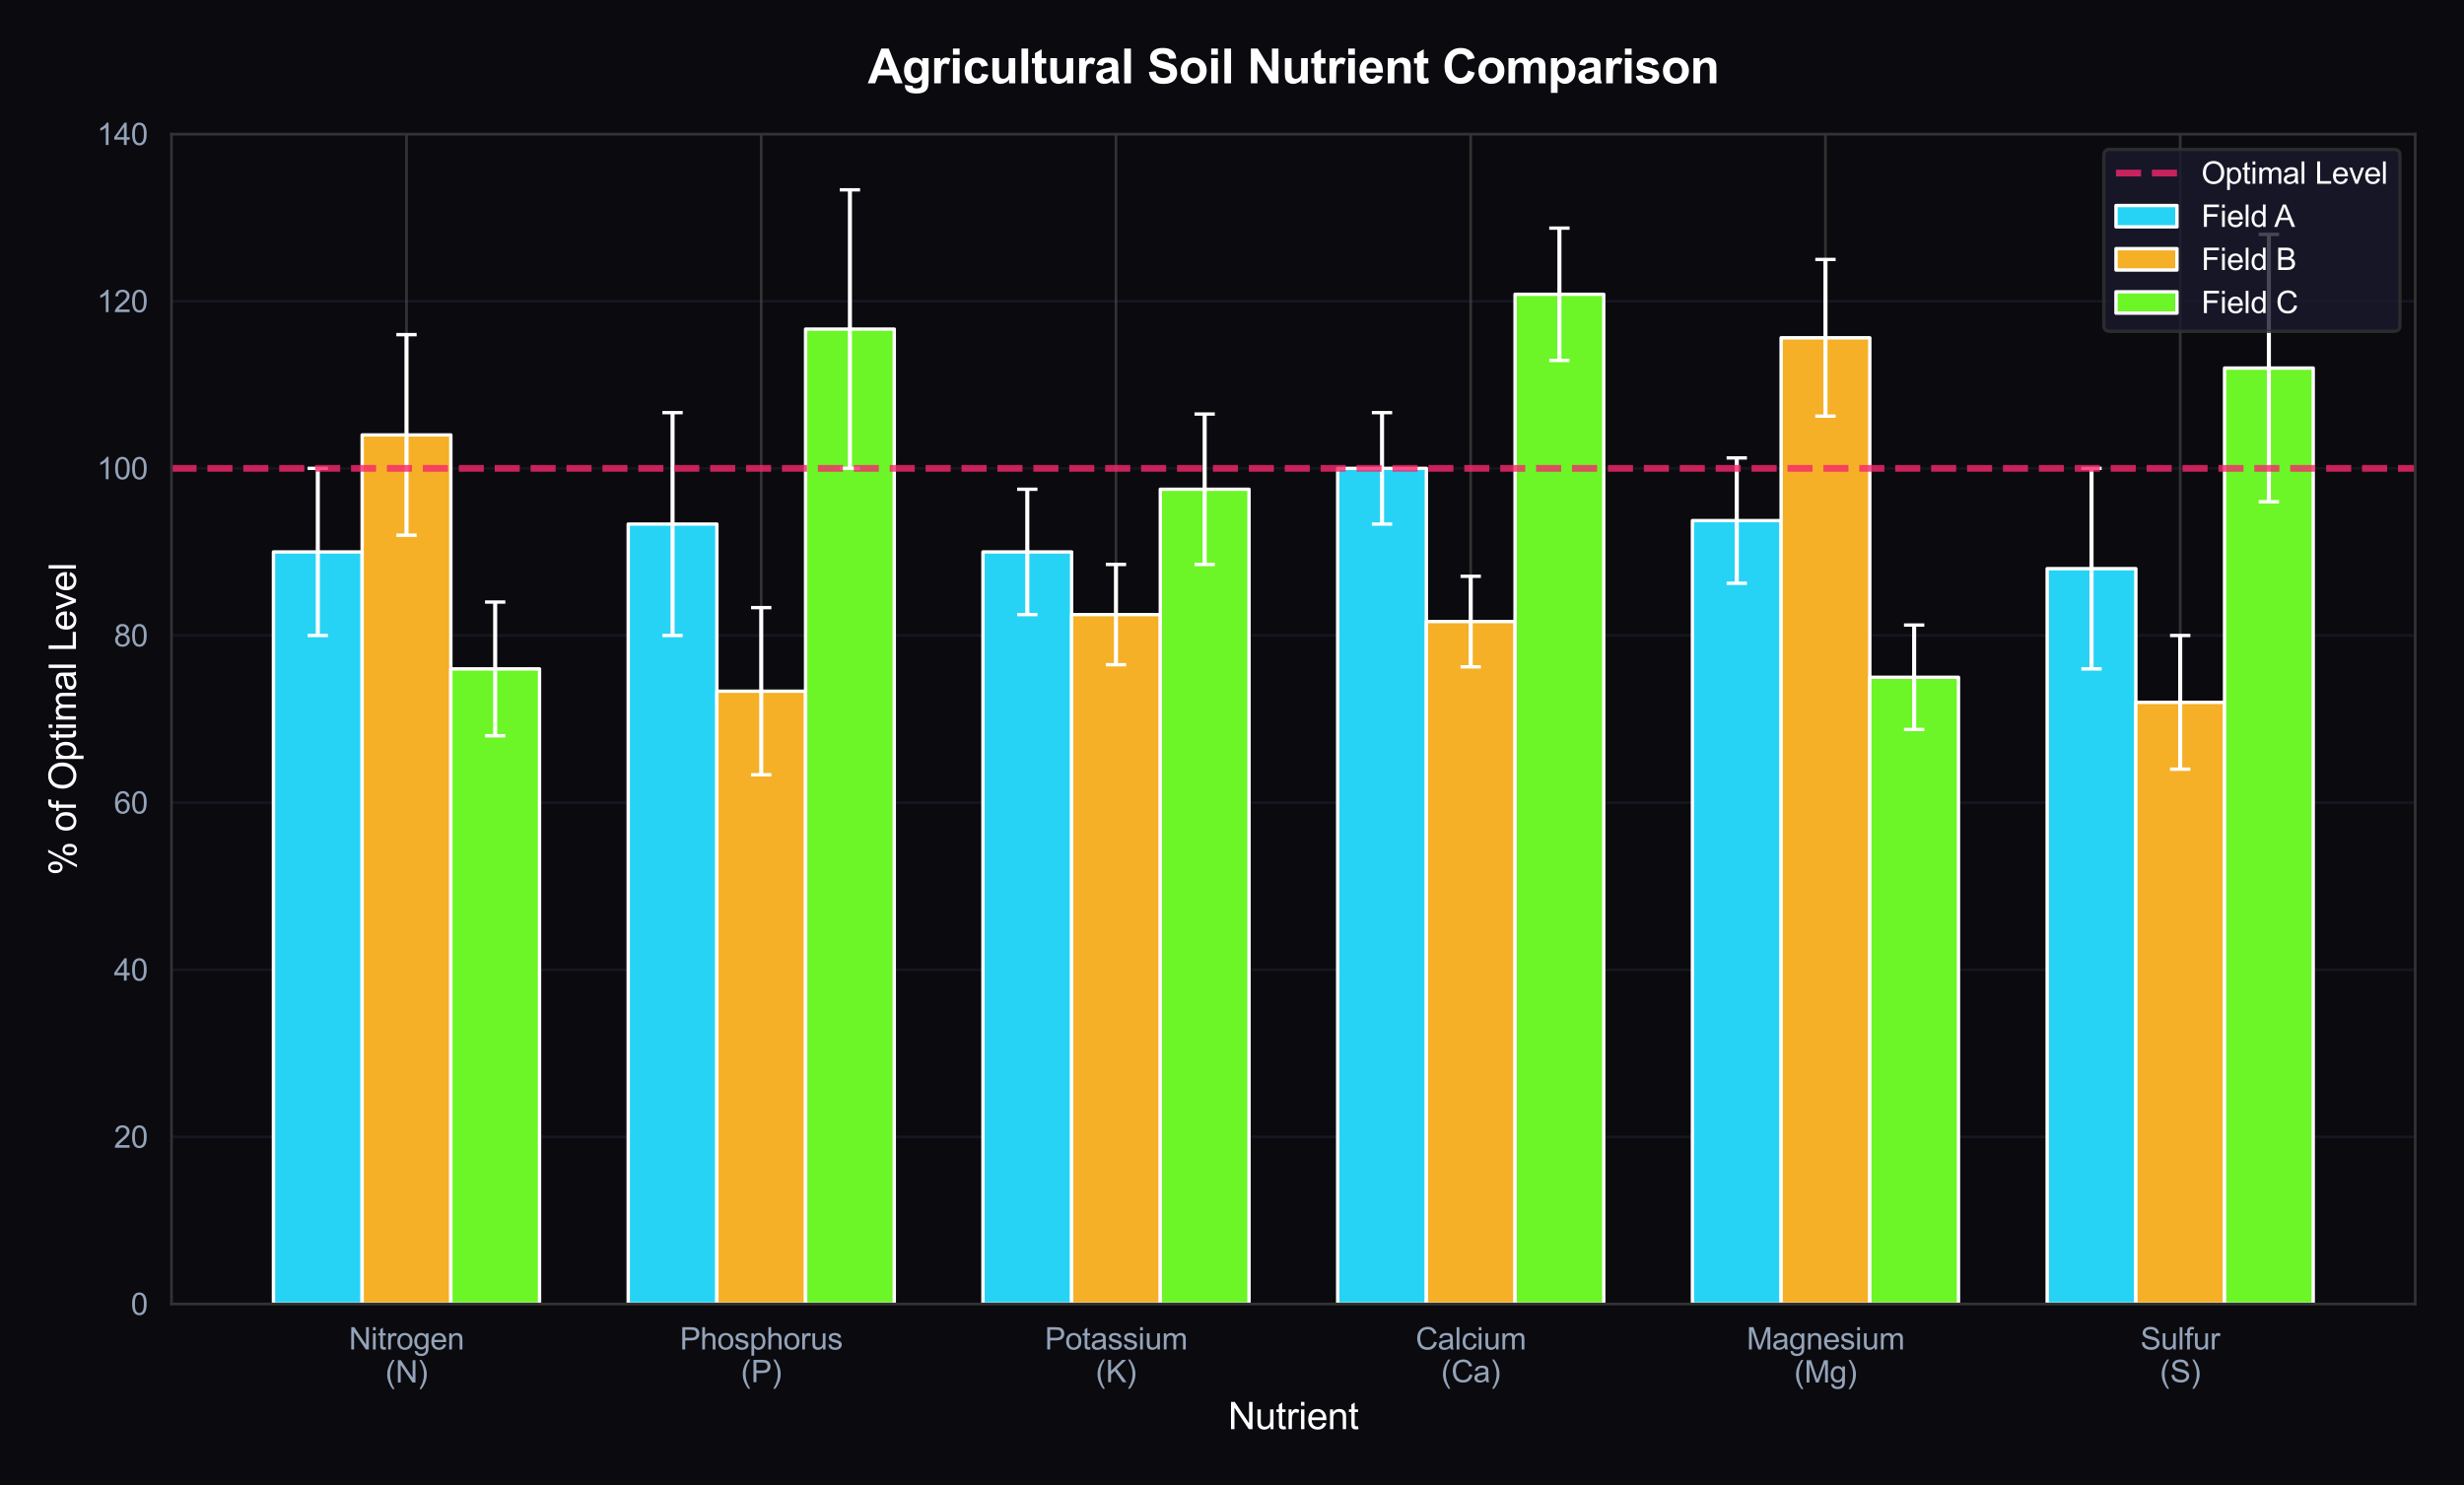 <?xml version="1.0" encoding="utf-8" standalone="no"?>
<!DOCTYPE svg PUBLIC "-//W3C//DTD SVG 1.1//EN"
  "http://www.w3.org/Graphics/SVG/1.1/DTD/svg11.dtd">
<svg xmlns:xlink="http://www.w3.org/1999/xlink" viewBox="0 0 727.305 438.527" xmlns="http://www.w3.org/2000/svg" version="1.1">
 <defs>
  <style type="text/css">*{stroke-linejoin: round; stroke-linecap: butt}</style>
 </defs>
 <g id="figure_1">
  <g id="patch_1">
   <path d="M 0 438.527 
L 727.305 438.527 
L 727.305 0 
L 0 0 
z
" style="fill: #0a0a0f"/>
  </g>
  <g id="axes_1">
   <g id="patch_2">
    <path d="M 50.615 384.974 
L 712.905 384.974 
L 712.905 39.592 
L 50.615 39.592 
z
" style="fill: #0a0a0f"/>
   </g>
   <g id="matplotlib.axis_1">
    <g id="xtick_1">
     <g id="line2d_1">
      <path d="M 119.986 384.974 
L 119.986 39.592 
" clip-path="url(#p198b0c62c2)" style="fill: none; stroke: #333333; stroke-width: 0.8; stroke-linecap: round"/>
     </g>
     <g id="text_1">
      <!-- Nitrogen -->
      <g style="fill: #94a3b8" transform="translate(102.978 398.416) scale(0.09 -0.09)">
       <defs>
        <path id="ArialMT-4e" d="M 488 0 
L 488 4581 
L 1109 4581 
L 3516 984 
L 3516 4581 
L 4097 4581 
L 4097 0 
L 3475 0 
L 1069 3600 
L 1069 0 
L 488 0 
z
" transform="scale(0.016)"/>
        <path id="ArialMT-69" d="M 425 3934 
L 425 4581 
L 988 4581 
L 988 3934 
L 425 3934 
z
M 425 0 
L 425 3319 
L 988 3319 
L 988 0 
L 425 0 
z
" transform="scale(0.016)"/>
        <path id="ArialMT-74" d="M 1650 503 
L 1731 6 
Q 1494 -44 1306 -44 
Q 1000 -44 831 53 
Q 663 150 594 308 
Q 525 466 525 972 
L 525 2881 
L 113 2881 
L 113 3319 
L 525 3319 
L 525 4141 
L 1084 4478 
L 1084 3319 
L 1650 3319 
L 1650 2881 
L 1084 2881 
L 1084 941 
Q 1084 700 1114 631 
Q 1144 563 1211 522 
Q 1278 481 1403 481 
Q 1497 481 1650 503 
z
" transform="scale(0.016)"/>
        <path id="ArialMT-72" d="M 416 0 
L 416 3319 
L 922 3319 
L 922 2816 
Q 1116 3169 1280 3281 
Q 1444 3394 1641 3394 
Q 1925 3394 2219 3213 
L 2025 2691 
Q 1819 2813 1613 2813 
Q 1428 2813 1281 2702 
Q 1134 2591 1072 2394 
Q 978 2094 978 1738 
L 978 0 
L 416 0 
z
" transform="scale(0.016)"/>
        <path id="ArialMT-6f" d="M 213 1659 
Q 213 2581 725 3025 
Q 1153 3394 1769 3394 
Q 2453 3394 2887 2945 
Q 3322 2497 3322 1706 
Q 3322 1066 3130 698 
Q 2938 331 2570 128 
Q 2203 -75 1769 -75 
Q 1072 -75 642 372 
Q 213 819 213 1659 
z
M 791 1659 
Q 791 1022 1069 705 
Q 1347 388 1769 388 
Q 2188 388 2466 706 
Q 2744 1025 2744 1678 
Q 2744 2294 2464 2611 
Q 2184 2928 1769 2928 
Q 1347 2928 1069 2612 
Q 791 2297 791 1659 
z
" transform="scale(0.016)"/>
        <path id="ArialMT-67" d="M 319 -275 
L 866 -356 
Q 900 -609 1056 -725 
Q 1266 -881 1628 -881 
Q 2019 -881 2231 -725 
Q 2444 -569 2519 -288 
Q 2563 -116 2559 434 
Q 2191 0 1641 0 
Q 956 0 581 494 
Q 206 988 206 1678 
Q 206 2153 378 2554 
Q 550 2956 876 3175 
Q 1203 3394 1644 3394 
Q 2231 3394 2613 2919 
L 2613 3319 
L 3131 3319 
L 3131 450 
Q 3131 -325 2973 -648 
Q 2816 -972 2473 -1159 
Q 2131 -1347 1631 -1347 
Q 1038 -1347 672 -1080 
Q 306 -813 319 -275 
z
M 784 1719 
Q 784 1066 1043 766 
Q 1303 466 1694 466 
Q 2081 466 2343 764 
Q 2606 1063 2606 1700 
Q 2606 2309 2336 2618 
Q 2066 2928 1684 2928 
Q 1309 2928 1046 2623 
Q 784 2319 784 1719 
z
" transform="scale(0.016)"/>
        <path id="ArialMT-65" d="M 2694 1069 
L 3275 997 
Q 3138 488 2766 206 
Q 2394 -75 1816 -75 
Q 1088 -75 661 373 
Q 234 822 234 1631 
Q 234 2469 665 2931 
Q 1097 3394 1784 3394 
Q 2450 3394 2872 2941 
Q 3294 2488 3294 1666 
Q 3294 1616 3291 1516 
L 816 1516 
Q 847 969 1125 678 
Q 1403 388 1819 388 
Q 2128 388 2347 550 
Q 2566 713 2694 1069 
z
M 847 1978 
L 2700 1978 
Q 2663 2397 2488 2606 
Q 2219 2931 1791 2931 
Q 1403 2931 1139 2672 
Q 875 2413 847 1978 
z
" transform="scale(0.016)"/>
        <path id="ArialMT-6e" d="M 422 0 
L 422 3319 
L 928 3319 
L 928 2847 
Q 1294 3394 1984 3394 
Q 2284 3394 2536 3286 
Q 2788 3178 2913 3003 
Q 3038 2828 3088 2588 
Q 3119 2431 3119 2041 
L 3119 0 
L 2556 0 
L 2556 2019 
Q 2556 2363 2490 2533 
Q 2425 2703 2258 2804 
Q 2091 2906 1866 2906 
Q 1506 2906 1245 2678 
Q 984 2450 984 1813 
L 984 0 
L 422 0 
z
" transform="scale(0.016)"/>
       </defs>
       <use xlink:href="#ArialMT-4e"/>
       <use xlink:href="#ArialMT-69" transform="translate(72.217 0)"/>
       <use xlink:href="#ArialMT-74" transform="translate(94.434 0)"/>
       <use xlink:href="#ArialMT-72" transform="translate(122.217 0)"/>
       <use xlink:href="#ArialMT-6f" transform="translate(155.518 0)"/>
       <use xlink:href="#ArialMT-67" transform="translate(211.133 0)"/>
       <use xlink:href="#ArialMT-65" transform="translate(266.748 0)"/>
       <use xlink:href="#ArialMT-6e" transform="translate(322.363 0)"/>
      </g>
      <!-- (N) -->
      <g style="fill: #94a3b8" transform="translate(113.739 408.173) scale(0.09 -0.09)">
       <defs>
        <path id="ArialMT-28" d="M 1497 -1347 
Q 1031 -759 709 28 
Q 388 816 388 1659 
Q 388 2403 628 3084 
Q 909 3875 1497 4659 
L 1900 4659 
Q 1522 4009 1400 3731 
Q 1209 3300 1100 2831 
Q 966 2247 966 1656 
Q 966 153 1900 -1347 
L 1497 -1347 
z
" transform="scale(0.016)"/>
        <path id="ArialMT-29" d="M 791 -1347 
L 388 -1347 
Q 1322 153 1322 1656 
Q 1322 2244 1188 2822 
Q 1081 3291 891 3722 
Q 769 4003 388 4659 
L 791 4659 
Q 1378 3875 1659 3084 
Q 1900 2403 1900 1659 
Q 1900 816 1576 28 
Q 1253 -759 791 -1347 
z
" transform="scale(0.016)"/>
       </defs>
       <use xlink:href="#ArialMT-28"/>
       <use xlink:href="#ArialMT-4e" transform="translate(33.301 0)"/>
       <use xlink:href="#ArialMT-29" transform="translate(105.518 0)"/>
      </g>
     </g>
    </g>
    <g id="xtick_2">
     <g id="line2d_2">
      <path d="M 224.695 384.974 
L 224.695 39.592 
" clip-path="url(#p198b0c62c2)" style="fill: none; stroke: #333333; stroke-width: 0.8; stroke-linecap: round"/>
     </g>
     <g id="text_2">
      <!-- Phosphorus -->
      <g style="fill: #94a3b8" transform="translate(200.681 398.416) scale(0.09 -0.09)">
       <defs>
        <path id="ArialMT-50" d="M 494 0 
L 494 4581 
L 2222 4581 
Q 2678 4581 2919 4538 
Q 3256 4481 3484 4323 
Q 3713 4166 3852 3881 
Q 3991 3597 3991 3256 
Q 3991 2672 3619 2267 
Q 3247 1863 2275 1863 
L 1100 1863 
L 1100 0 
L 494 0 
z
M 1100 2403 
L 2284 2403 
Q 2872 2403 3119 2622 
Q 3366 2841 3366 3238 
Q 3366 3525 3220 3729 
Q 3075 3934 2838 4000 
Q 2684 4041 2272 4041 
L 1100 4041 
L 1100 2403 
z
" transform="scale(0.016)"/>
        <path id="ArialMT-68" d="M 422 0 
L 422 4581 
L 984 4581 
L 984 2938 
Q 1378 3394 1978 3394 
Q 2347 3394 2619 3248 
Q 2891 3103 3008 2847 
Q 3125 2591 3125 2103 
L 3125 0 
L 2563 0 
L 2563 2103 
Q 2563 2525 2380 2717 
Q 2197 2909 1863 2909 
Q 1613 2909 1392 2779 
Q 1172 2650 1078 2428 
Q 984 2206 984 1816 
L 984 0 
L 422 0 
z
" transform="scale(0.016)"/>
        <path id="ArialMT-73" d="M 197 991 
L 753 1078 
Q 800 744 1014 566 
Q 1228 388 1613 388 
Q 2000 388 2187 545 
Q 2375 703 2375 916 
Q 2375 1106 2209 1216 
Q 2094 1291 1634 1406 
Q 1016 1563 777 1677 
Q 538 1791 414 1992 
Q 291 2194 291 2438 
Q 291 2659 392 2848 
Q 494 3038 669 3163 
Q 800 3259 1026 3326 
Q 1253 3394 1513 3394 
Q 1903 3394 2198 3281 
Q 2494 3169 2634 2976 
Q 2775 2784 2828 2463 
L 2278 2388 
Q 2241 2644 2061 2787 
Q 1881 2931 1553 2931 
Q 1166 2931 1000 2803 
Q 834 2675 834 2503 
Q 834 2394 903 2306 
Q 972 2216 1119 2156 
Q 1203 2125 1616 2013 
Q 2213 1853 2448 1751 
Q 2684 1650 2818 1456 
Q 2953 1263 2953 975 
Q 2953 694 2789 445 
Q 2625 197 2315 61 
Q 2006 -75 1616 -75 
Q 969 -75 630 194 
Q 291 463 197 991 
z
" transform="scale(0.016)"/>
        <path id="ArialMT-70" d="M 422 -1272 
L 422 3319 
L 934 3319 
L 934 2888 
Q 1116 3141 1344 3267 
Q 1572 3394 1897 3394 
Q 2322 3394 2647 3175 
Q 2972 2956 3137 2557 
Q 3303 2159 3303 1684 
Q 3303 1175 3120 767 
Q 2938 359 2589 142 
Q 2241 -75 1856 -75 
Q 1575 -75 1351 44 
Q 1128 163 984 344 
L 984 -1272 
L 422 -1272 
z
M 931 1641 
Q 931 1000 1190 694 
Q 1450 388 1819 388 
Q 2194 388 2461 705 
Q 2728 1022 2728 1688 
Q 2728 2322 2467 2637 
Q 2206 2953 1844 2953 
Q 1484 2953 1207 2617 
Q 931 2281 931 1641 
z
" transform="scale(0.016)"/>
        <path id="ArialMT-75" d="M 2597 0 
L 2597 488 
Q 2209 -75 1544 -75 
Q 1250 -75 995 37 
Q 741 150 617 320 
Q 494 491 444 738 
Q 409 903 409 1263 
L 409 3319 
L 972 3319 
L 972 1478 
Q 972 1038 1006 884 
Q 1059 663 1231 536 
Q 1403 409 1656 409 
Q 1909 409 2131 539 
Q 2353 669 2445 892 
Q 2538 1116 2538 1541 
L 2538 3319 
L 3100 3319 
L 3100 0 
L 2597 0 
z
" transform="scale(0.016)"/>
       </defs>
       <use xlink:href="#ArialMT-50"/>
       <use xlink:href="#ArialMT-68" transform="translate(66.699 0)"/>
       <use xlink:href="#ArialMT-6f" transform="translate(122.314 0)"/>
       <use xlink:href="#ArialMT-73" transform="translate(177.93 0)"/>
       <use xlink:href="#ArialMT-70" transform="translate(227.93 0)"/>
       <use xlink:href="#ArialMT-68" transform="translate(283.545 0)"/>
       <use xlink:href="#ArialMT-6f" transform="translate(339.16 0)"/>
       <use xlink:href="#ArialMT-72" transform="translate(394.775 0)"/>
       <use xlink:href="#ArialMT-75" transform="translate(428.076 0)"/>
       <use xlink:href="#ArialMT-73" transform="translate(483.691 0)"/>
      </g>
      <!-- (P) -->
      <g style="fill: #94a3b8" transform="translate(218.697 408.067) scale(0.09 -0.09)">
       <use xlink:href="#ArialMT-28"/>
       <use xlink:href="#ArialMT-50" transform="translate(33.301 0)"/>
       <use xlink:href="#ArialMT-29" transform="translate(100 0)"/>
      </g>
     </g>
    </g>
    <g id="xtick_3">
     <g id="line2d_3">
      <path d="M 329.405 384.974 
L 329.405 39.592 
" clip-path="url(#p198b0c62c2)" style="fill: none; stroke: #333333; stroke-width: 0.8; stroke-linecap: round"/>
     </g>
     <g id="text_3">
      <!-- Potassium -->
      <g style="fill: #94a3b8" transform="translate(308.398 398.416) scale(0.09 -0.09)">
       <defs>
        <path id="ArialMT-61" d="M 2588 409 
Q 2275 144 1986 34 
Q 1697 -75 1366 -75 
Q 819 -75 525 192 
Q 231 459 231 875 
Q 231 1119 342 1320 
Q 453 1522 633 1644 
Q 813 1766 1038 1828 
Q 1203 1872 1538 1913 
Q 2219 1994 2541 2106 
Q 2544 2222 2544 2253 
Q 2544 2597 2384 2738 
Q 2169 2928 1744 2928 
Q 1347 2928 1158 2789 
Q 969 2650 878 2297 
L 328 2372 
Q 403 2725 575 2942 
Q 747 3159 1072 3276 
Q 1397 3394 1825 3394 
Q 2250 3394 2515 3294 
Q 2781 3194 2906 3042 
Q 3031 2891 3081 2659 
Q 3109 2516 3109 2141 
L 3109 1391 
Q 3109 606 3145 398 
Q 3181 191 3288 0 
L 2700 0 
Q 2613 175 2588 409 
z
M 2541 1666 
Q 2234 1541 1622 1453 
Q 1275 1403 1131 1340 
Q 988 1278 909 1158 
Q 831 1038 831 891 
Q 831 666 1001 516 
Q 1172 366 1500 366 
Q 1825 366 2078 508 
Q 2331 650 2450 897 
Q 2541 1088 2541 1459 
L 2541 1666 
z
" transform="scale(0.016)"/>
        <path id="ArialMT-6d" d="M 422 0 
L 422 3319 
L 925 3319 
L 925 2853 
Q 1081 3097 1340 3245 
Q 1600 3394 1931 3394 
Q 2300 3394 2536 3241 
Q 2772 3088 2869 2813 
Q 3263 3394 3894 3394 
Q 4388 3394 4653 3120 
Q 4919 2847 4919 2278 
L 4919 0 
L 4359 0 
L 4359 2091 
Q 4359 2428 4304 2576 
Q 4250 2725 4106 2815 
Q 3963 2906 3769 2906 
Q 3419 2906 3187 2673 
Q 2956 2441 2956 1928 
L 2956 0 
L 2394 0 
L 2394 2156 
Q 2394 2531 2256 2718 
Q 2119 2906 1806 2906 
Q 1569 2906 1367 2781 
Q 1166 2656 1075 2415 
Q 984 2175 984 1722 
L 984 0 
L 422 0 
z
" transform="scale(0.016)"/>
       </defs>
       <use xlink:href="#ArialMT-50"/>
       <use xlink:href="#ArialMT-6f" transform="translate(66.699 0)"/>
       <use xlink:href="#ArialMT-74" transform="translate(122.314 0)"/>
       <use xlink:href="#ArialMT-61" transform="translate(150.098 0)"/>
       <use xlink:href="#ArialMT-73" transform="translate(205.713 0)"/>
       <use xlink:href="#ArialMT-73" transform="translate(255.713 0)"/>
       <use xlink:href="#ArialMT-69" transform="translate(305.713 0)"/>
       <use xlink:href="#ArialMT-75" transform="translate(327.93 0)"/>
       <use xlink:href="#ArialMT-6d" transform="translate(383.545 0)"/>
      </g>
      <!-- (K) -->
      <g style="fill: #94a3b8" transform="translate(323.407 408.067) scale(0.09 -0.09)">
       <defs>
        <path id="ArialMT-4b" d="M 469 0 
L 469 4581 
L 1075 4581 
L 1075 2309 
L 3350 4581 
L 4172 4581 
L 2250 2725 
L 4256 0 
L 3456 0 
L 1825 2319 
L 1075 1588 
L 1075 0 
L 469 0 
z
" transform="scale(0.016)"/>
       </defs>
       <use xlink:href="#ArialMT-28"/>
       <use xlink:href="#ArialMT-4b" transform="translate(33.301 0)"/>
       <use xlink:href="#ArialMT-29" transform="translate(100 0)"/>
      </g>
     </g>
    </g>
    <g id="xtick_4">
     <g id="line2d_4">
      <path d="M 434.115 384.974 
L 434.115 39.592 
" clip-path="url(#p198b0c62c2)" style="fill: none; stroke: #333333; stroke-width: 0.8; stroke-linecap: round"/>
     </g>
     <g id="text_4">
      <!-- Calcium -->
      <g style="fill: #94a3b8" transform="translate(417.863 398.416) scale(0.09 -0.09)">
       <defs>
        <path id="ArialMT-43" d="M 3763 1606 
L 4369 1453 
Q 4178 706 3683 314 
Q 3188 -78 2472 -78 
Q 1731 -78 1267 223 
Q 803 525 561 1097 
Q 319 1669 319 2325 
Q 319 3041 592 3573 
Q 866 4106 1370 4382 
Q 1875 4659 2481 4659 
Q 3169 4659 3637 4309 
Q 4106 3959 4291 3325 
L 3694 3184 
Q 3534 3684 3231 3912 
Q 2928 4141 2469 4141 
Q 1941 4141 1586 3887 
Q 1231 3634 1087 3207 
Q 944 2781 944 2328 
Q 944 1744 1114 1308 
Q 1284 872 1643 656 
Q 2003 441 2422 441 
Q 2931 441 3284 734 
Q 3638 1028 3763 1606 
z
" transform="scale(0.016)"/>
        <path id="ArialMT-6c" d="M 409 0 
L 409 4581 
L 972 4581 
L 972 0 
L 409 0 
z
" transform="scale(0.016)"/>
        <path id="ArialMT-63" d="M 2588 1216 
L 3141 1144 
Q 3050 572 2676 248 
Q 2303 -75 1759 -75 
Q 1078 -75 664 370 
Q 250 816 250 1647 
Q 250 2184 428 2587 
Q 606 2991 970 3192 
Q 1334 3394 1763 3394 
Q 2303 3394 2647 3120 
Q 2991 2847 3088 2344 
L 2541 2259 
Q 2463 2594 2264 2762 
Q 2066 2931 1784 2931 
Q 1359 2931 1093 2626 
Q 828 2322 828 1663 
Q 828 994 1084 691 
Q 1341 388 1753 388 
Q 2084 388 2306 591 
Q 2528 794 2588 1216 
z
" transform="scale(0.016)"/>
       </defs>
       <use xlink:href="#ArialMT-43"/>
       <use xlink:href="#ArialMT-61" transform="translate(72.217 0)"/>
       <use xlink:href="#ArialMT-6c" transform="translate(127.832 0)"/>
       <use xlink:href="#ArialMT-63" transform="translate(150.049 0)"/>
       <use xlink:href="#ArialMT-69" transform="translate(200.049 0)"/>
       <use xlink:href="#ArialMT-75" transform="translate(222.266 0)"/>
       <use xlink:href="#ArialMT-6d" transform="translate(277.881 0)"/>
      </g>
      <!-- (Ca) -->
      <g style="fill: #94a3b8" transform="translate(425.366 408.067) scale(0.09 -0.09)">
       <use xlink:href="#ArialMT-28"/>
       <use xlink:href="#ArialMT-43" transform="translate(33.301 0)"/>
       <use xlink:href="#ArialMT-61" transform="translate(105.518 0)"/>
       <use xlink:href="#ArialMT-29" transform="translate(161.133 0)"/>
      </g>
     </g>
    </g>
    <g id="xtick_5">
     <g id="line2d_5">
      <path d="M 538.825 384.974 
L 538.825 39.592 
" clip-path="url(#p198b0c62c2)" style="fill: none; stroke: #333333; stroke-width: 0.8; stroke-linecap: round"/>
     </g>
     <g id="text_5">
      <!-- Magnesium -->
      <g style="fill: #94a3b8" transform="translate(515.566 398.416) scale(0.09 -0.09)">
       <defs>
        <path id="ArialMT-4d" d="M 475 0 
L 475 4581 
L 1388 4581 
L 2472 1338 
Q 2622 884 2691 659 
Q 2769 909 2934 1394 
L 4031 4581 
L 4847 4581 
L 4847 0 
L 4263 0 
L 4263 3834 
L 2931 0 
L 2384 0 
L 1059 3900 
L 1059 0 
L 475 0 
z
" transform="scale(0.016)"/>
       </defs>
       <use xlink:href="#ArialMT-4d"/>
       <use xlink:href="#ArialMT-61" transform="translate(83.301 0)"/>
       <use xlink:href="#ArialMT-67" transform="translate(138.916 0)"/>
       <use xlink:href="#ArialMT-6e" transform="translate(194.531 0)"/>
       <use xlink:href="#ArialMT-65" transform="translate(250.146 0)"/>
       <use xlink:href="#ArialMT-73" transform="translate(305.762 0)"/>
       <use xlink:href="#ArialMT-69" transform="translate(355.762 0)"/>
       <use xlink:href="#ArialMT-75" transform="translate(377.979 0)"/>
       <use xlink:href="#ArialMT-6d" transform="translate(433.594 0)"/>
      </g>
      <!-- (Mg) -->
      <g style="fill: #94a3b8" transform="translate(529.578 408.173) scale(0.09 -0.09)">
       <use xlink:href="#ArialMT-28"/>
       <use xlink:href="#ArialMT-4d" transform="translate(33.301 0)"/>
       <use xlink:href="#ArialMT-67" transform="translate(116.602 0)"/>
       <use xlink:href="#ArialMT-29" transform="translate(172.217 0)"/>
      </g>
     </g>
    </g>
    <g id="xtick_6">
     <g id="line2d_6">
      <path d="M 643.535 384.974 
L 643.535 39.592 
" clip-path="url(#p198b0c62c2)" style="fill: none; stroke: #333333; stroke-width: 0.8; stroke-linecap: round"/>
     </g>
     <g id="text_6">
      <!-- Sulfur -->
      <g style="fill: #94a3b8" transform="translate(631.78 398.416) scale(0.09 -0.09)">
       <defs>
        <path id="ArialMT-53" d="M 288 1472 
L 859 1522 
Q 900 1178 1048 958 
Q 1197 738 1509 602 
Q 1822 466 2213 466 
Q 2559 466 2825 569 
Q 3091 672 3220 851 
Q 3350 1031 3350 1244 
Q 3350 1459 3225 1620 
Q 3100 1781 2813 1891 
Q 2628 1963 1997 2114 
Q 1366 2266 1113 2400 
Q 784 2572 623 2826 
Q 463 3081 463 3397 
Q 463 3744 659 4045 
Q 856 4347 1234 4503 
Q 1613 4659 2075 4659 
Q 2584 4659 2973 4495 
Q 3363 4331 3572 4012 
Q 3781 3694 3797 3291 
L 3216 3247 
Q 3169 3681 2898 3903 
Q 2628 4125 2100 4125 
Q 1550 4125 1298 3923 
Q 1047 3722 1047 3438 
Q 1047 3191 1225 3031 
Q 1400 2872 2139 2705 
Q 2878 2538 3153 2413 
Q 3553 2228 3743 1945 
Q 3934 1663 3934 1294 
Q 3934 928 3725 604 
Q 3516 281 3123 101 
Q 2731 -78 2241 -78 
Q 1619 -78 1198 103 
Q 778 284 539 648 
Q 300 1013 288 1472 
z
" transform="scale(0.016)"/>
        <path id="ArialMT-66" d="M 556 0 
L 556 2881 
L 59 2881 
L 59 3319 
L 556 3319 
L 556 3672 
Q 556 4006 616 4169 
Q 697 4388 901 4523 
Q 1106 4659 1475 4659 
Q 1713 4659 2000 4603 
L 1916 4113 
Q 1741 4144 1584 4144 
Q 1328 4144 1222 4034 
Q 1116 3925 1116 3625 
L 1116 3319 
L 1763 3319 
L 1763 2881 
L 1116 2881 
L 1116 0 
L 556 0 
z
" transform="scale(0.016)"/>
       </defs>
       <use xlink:href="#ArialMT-53"/>
       <use xlink:href="#ArialMT-75" transform="translate(66.699 0)"/>
       <use xlink:href="#ArialMT-6c" transform="translate(122.314 0)"/>
       <use xlink:href="#ArialMT-66" transform="translate(144.531 0)"/>
       <use xlink:href="#ArialMT-75" transform="translate(172.314 0)"/>
       <use xlink:href="#ArialMT-72" transform="translate(227.93 0)"/>
      </g>
      <!-- (S) -->
      <g style="fill: #94a3b8" transform="translate(637.537 408.067) scale(0.09 -0.09)">
       <use xlink:href="#ArialMT-28"/>
       <use xlink:href="#ArialMT-53" transform="translate(33.301 0)"/>
       <use xlink:href="#ArialMT-29" transform="translate(100 0)"/>
      </g>
     </g>
    </g>
    <g id="text_7">
     <!-- Nutrient -->
     <g style="fill: #ffffff" transform="translate(362.503 421.94) scale(0.11 -0.11)">
      <use xlink:href="#ArialMT-4e"/>
      <use xlink:href="#ArialMT-75" transform="translate(72.217 0)"/>
      <use xlink:href="#ArialMT-74" transform="translate(127.832 0)"/>
      <use xlink:href="#ArialMT-72" transform="translate(155.615 0)"/>
      <use xlink:href="#ArialMT-69" transform="translate(188.916 0)"/>
      <use xlink:href="#ArialMT-65" transform="translate(211.133 0)"/>
      <use xlink:href="#ArialMT-6e" transform="translate(266.748 0)"/>
      <use xlink:href="#ArialMT-74" transform="translate(322.363 0)"/>
     </g>
    </g>
   </g>
   <g id="matplotlib.axis_2">
    <g id="ytick_1">
     <g id="line2d_7">
      <path d="M 50.615 384.974 
L 712.905 384.974 
" clip-path="url(#p198b0c62c2)" style="fill: none; stroke: #4a4a6a; stroke-opacity: 0.2; stroke-width: 0.8; stroke-linecap: round"/>
     </g>
     <g id="text_8">
      <!-- 0 -->
      <g style="fill: #94a3b8" transform="translate(38.61 388.195) scale(0.09 -0.09)">
       <defs>
        <path id="ArialMT-30" d="M 266 2259 
Q 266 3072 433 3567 
Q 600 4063 929 4331 
Q 1259 4600 1759 4600 
Q 2128 4600 2406 4451 
Q 2684 4303 2865 4023 
Q 3047 3744 3150 3342 
Q 3253 2941 3253 2259 
Q 3253 1453 3087 958 
Q 2922 463 2592 192 
Q 2263 -78 1759 -78 
Q 1097 -78 719 397 
Q 266 969 266 2259 
z
M 844 2259 
Q 844 1131 1108 757 
Q 1372 384 1759 384 
Q 2147 384 2411 759 
Q 2675 1134 2675 2259 
Q 2675 3391 2411 3762 
Q 2147 4134 1753 4134 
Q 1366 4134 1134 3806 
Q 844 3388 844 2259 
z
" transform="scale(0.016)"/>
       </defs>
       <use xlink:href="#ArialMT-30"/>
      </g>
     </g>
    </g>
    <g id="ytick_2">
     <g id="line2d_8">
      <path d="M 50.615 335.634 
L 712.905 335.634 
" clip-path="url(#p198b0c62c2)" style="fill: none; stroke: #4a4a6a; stroke-opacity: 0.2; stroke-width: 0.8; stroke-linecap: round"/>
     </g>
     <g id="text_9">
      <!-- 20 -->
      <g style="fill: #94a3b8" transform="translate(33.606 338.855) scale(0.09 -0.09)">
       <defs>
        <path id="ArialMT-32" d="M 3222 541 
L 3222 0 
L 194 0 
Q 188 203 259 391 
Q 375 700 629 1000 
Q 884 1300 1366 1694 
Q 2113 2306 2375 2664 
Q 2638 3022 2638 3341 
Q 2638 3675 2398 3904 
Q 2159 4134 1775 4134 
Q 1369 4134 1125 3890 
Q 881 3647 878 3216 
L 300 3275 
Q 359 3922 746 4261 
Q 1134 4600 1788 4600 
Q 2447 4600 2831 4234 
Q 3216 3869 3216 3328 
Q 3216 3053 3103 2787 
Q 2991 2522 2730 2228 
Q 2469 1934 1863 1422 
Q 1356 997 1212 845 
Q 1069 694 975 541 
L 3222 541 
z
" transform="scale(0.016)"/>
       </defs>
       <use xlink:href="#ArialMT-32"/>
       <use xlink:href="#ArialMT-30" transform="translate(55.615 0)"/>
      </g>
     </g>
    </g>
    <g id="ytick_3">
     <g id="line2d_9">
      <path d="M 50.615 286.294 
L 712.905 286.294 
" clip-path="url(#p198b0c62c2)" style="fill: none; stroke: #4a4a6a; stroke-opacity: 0.2; stroke-width: 0.8; stroke-linecap: round"/>
     </g>
     <g id="text_10">
      <!-- 40 -->
      <g style="fill: #94a3b8" transform="translate(33.606 289.515) scale(0.09 -0.09)">
       <defs>
        <path id="ArialMT-34" d="M 2069 0 
L 2069 1097 
L 81 1097 
L 81 1613 
L 2172 4581 
L 2631 4581 
L 2631 1613 
L 3250 1613 
L 3250 1097 
L 2631 1097 
L 2631 0 
L 2069 0 
z
M 2069 1613 
L 2069 3678 
L 634 1613 
L 2069 1613 
z
" transform="scale(0.016)"/>
       </defs>
       <use xlink:href="#ArialMT-34"/>
       <use xlink:href="#ArialMT-30" transform="translate(55.615 0)"/>
      </g>
     </g>
    </g>
    <g id="ytick_4">
     <g id="line2d_10">
      <path d="M 50.615 236.953 
L 712.905 236.953 
" clip-path="url(#p198b0c62c2)" style="fill: none; stroke: #4a4a6a; stroke-opacity: 0.2; stroke-width: 0.8; stroke-linecap: round"/>
     </g>
     <g id="text_11">
      <!-- 60 -->
      <g style="fill: #94a3b8" transform="translate(33.606 240.174) scale(0.09 -0.09)">
       <defs>
        <path id="ArialMT-36" d="M 3184 3459 
L 2625 3416 
Q 2550 3747 2413 3897 
Q 2184 4138 1850 4138 
Q 1581 4138 1378 3988 
Q 1113 3794 959 3422 
Q 806 3050 800 2363 
Q 1003 2672 1297 2822 
Q 1591 2972 1913 2972 
Q 2475 2972 2870 2558 
Q 3266 2144 3266 1488 
Q 3266 1056 3080 686 
Q 2894 316 2569 119 
Q 2244 -78 1831 -78 
Q 1128 -78 684 439 
Q 241 956 241 2144 
Q 241 3472 731 4075 
Q 1159 4600 1884 4600 
Q 2425 4600 2770 4297 
Q 3116 3994 3184 3459 
z
M 888 1484 
Q 888 1194 1011 928 
Q 1134 663 1356 523 
Q 1578 384 1822 384 
Q 2178 384 2434 671 
Q 2691 959 2691 1453 
Q 2691 1928 2437 2201 
Q 2184 2475 1800 2475 
Q 1419 2475 1153 2201 
Q 888 1928 888 1484 
z
" transform="scale(0.016)"/>
       </defs>
       <use xlink:href="#ArialMT-36"/>
       <use xlink:href="#ArialMT-30" transform="translate(55.615 0)"/>
      </g>
     </g>
    </g>
    <g id="ytick_5">
     <g id="line2d_11">
      <path d="M 50.615 187.613 
L 712.905 187.613 
" clip-path="url(#p198b0c62c2)" style="fill: none; stroke: #4a4a6a; stroke-opacity: 0.2; stroke-width: 0.8; stroke-linecap: round"/>
     </g>
     <g id="text_12">
      <!-- 80 -->
      <g style="fill: #94a3b8" transform="translate(33.606 190.834) scale(0.09 -0.09)">
       <defs>
        <path id="ArialMT-38" d="M 1131 2484 
Q 781 2613 612 2850 
Q 444 3088 444 3419 
Q 444 3919 803 4259 
Q 1163 4600 1759 4600 
Q 2359 4600 2725 4251 
Q 3091 3903 3091 3403 
Q 3091 3084 2923 2848 
Q 2756 2613 2416 2484 
Q 2838 2347 3058 2040 
Q 3278 1734 3278 1309 
Q 3278 722 2862 322 
Q 2447 -78 1769 -78 
Q 1091 -78 675 323 
Q 259 725 259 1325 
Q 259 1772 486 2073 
Q 713 2375 1131 2484 
z
M 1019 3438 
Q 1019 3113 1228 2906 
Q 1438 2700 1772 2700 
Q 2097 2700 2305 2904 
Q 2513 3109 2513 3406 
Q 2513 3716 2298 3927 
Q 2084 4138 1766 4138 
Q 1444 4138 1231 3931 
Q 1019 3725 1019 3438 
z
M 838 1322 
Q 838 1081 952 856 
Q 1066 631 1291 507 
Q 1516 384 1775 384 
Q 2178 384 2440 643 
Q 2703 903 2703 1303 
Q 2703 1709 2433 1975 
Q 2163 2241 1756 2241 
Q 1359 2241 1098 1978 
Q 838 1716 838 1322 
z
" transform="scale(0.016)"/>
       </defs>
       <use xlink:href="#ArialMT-38"/>
       <use xlink:href="#ArialMT-30" transform="translate(55.615 0)"/>
      </g>
     </g>
    </g>
    <g id="ytick_6">
     <g id="line2d_12">
      <path d="M 50.615 138.272 
L 712.905 138.272 
" clip-path="url(#p198b0c62c2)" style="fill: none; stroke: #4a4a6a; stroke-opacity: 0.2; stroke-width: 0.8; stroke-linecap: round"/>
     </g>
     <g id="text_13">
      <!-- 100 -->
      <g style="fill: #94a3b8" transform="translate(28.601 141.493) scale(0.09 -0.09)">
       <defs>
        <path id="ArialMT-31" d="M 2384 0 
L 1822 0 
L 1822 3584 
Q 1619 3391 1289 3197 
Q 959 3003 697 2906 
L 697 3450 
Q 1169 3672 1522 3987 
Q 1875 4303 2022 4600 
L 2384 4600 
L 2384 0 
z
" transform="scale(0.016)"/>
       </defs>
       <use xlink:href="#ArialMT-31"/>
       <use xlink:href="#ArialMT-30" transform="translate(55.615 0)"/>
       <use xlink:href="#ArialMT-30" transform="translate(111.23 0)"/>
      </g>
     </g>
    </g>
    <g id="ytick_7">
     <g id="line2d_13">
      <path d="M 50.615 88.932 
L 712.905 88.932 
" clip-path="url(#p198b0c62c2)" style="fill: none; stroke: #4a4a6a; stroke-opacity: 0.2; stroke-width: 0.8; stroke-linecap: round"/>
     </g>
     <g id="text_14">
      <!-- 120 -->
      <g style="fill: #94a3b8" transform="translate(28.601 92.153) scale(0.09 -0.09)">
       <use xlink:href="#ArialMT-31"/>
       <use xlink:href="#ArialMT-32" transform="translate(55.615 0)"/>
       <use xlink:href="#ArialMT-30" transform="translate(111.23 0)"/>
      </g>
     </g>
    </g>
    <g id="ytick_8">
     <g id="line2d_14">
      <path d="M 50.615 39.592 
L 712.905 39.592 
" clip-path="url(#p198b0c62c2)" style="fill: none; stroke: #4a4a6a; stroke-opacity: 0.2; stroke-width: 0.8; stroke-linecap: round"/>
     </g>
     <g id="text_15">
      <!-- 140 -->
      <g style="fill: #94a3b8" transform="translate(28.601 42.813) scale(0.09 -0.09)">
       <use xlink:href="#ArialMT-31"/>
       <use xlink:href="#ArialMT-34" transform="translate(55.615 0)"/>
       <use xlink:href="#ArialMT-30" transform="translate(111.23 0)"/>
      </g>
     </g>
    </g>
    <g id="text_16">
     <!-- % of Optimal Level -->
     <g style="fill: #ffffff" transform="translate(22.415 258.44) rotate(-90) scale(0.11 -0.11)">
      <defs>
       <path id="ArialMT-25" d="M 372 3481 
Q 372 3972 619 4315 
Q 866 4659 1334 4659 
Q 1766 4659 2048 4351 
Q 2331 4044 2331 3447 
Q 2331 2866 2045 2552 
Q 1759 2238 1341 2238 
Q 925 2238 648 2547 
Q 372 2856 372 3481 
z
M 1350 4272 
Q 1141 4272 1002 4090 
Q 863 3909 863 3425 
Q 863 2984 1003 2804 
Q 1144 2625 1350 2625 
Q 1563 2625 1702 2806 
Q 1841 2988 1841 3469 
Q 1841 3913 1700 4092 
Q 1559 4272 1350 4272 
z
M 1353 -169 
L 3859 4659 
L 4316 4659 
L 1819 -169 
L 1353 -169 
z
M 3334 1075 
Q 3334 1569 3581 1911 
Q 3828 2253 4300 2253 
Q 4731 2253 5014 1945 
Q 5297 1638 5297 1041 
Q 5297 459 5011 145 
Q 4725 -169 4303 -169 
Q 3888 -169 3611 142 
Q 3334 453 3334 1075 
z
M 4316 1866 
Q 4103 1866 3964 1684 
Q 3825 1503 3825 1019 
Q 3825 581 3965 400 
Q 4106 219 4313 219 
Q 4528 219 4667 400 
Q 4806 581 4806 1063 
Q 4806 1506 4665 1686 
Q 4525 1866 4316 1866 
z
" transform="scale(0.016)"/>
       <path id="ArialMT-20" transform="scale(0.016)"/>
       <path id="ArialMT-4f" d="M 309 2231 
Q 309 3372 921 4017 
Q 1534 4663 2503 4663 
Q 3138 4663 3647 4359 
Q 4156 4056 4423 3514 
Q 4691 2972 4691 2284 
Q 4691 1588 4409 1038 
Q 4128 488 3612 205 
Q 3097 -78 2500 -78 
Q 1853 -78 1343 234 
Q 834 547 571 1087 
Q 309 1628 309 2231 
z
M 934 2222 
Q 934 1394 1379 917 
Q 1825 441 2497 441 
Q 3181 441 3623 922 
Q 4066 1403 4066 2288 
Q 4066 2847 3877 3264 
Q 3688 3681 3323 3911 
Q 2959 4141 2506 4141 
Q 1863 4141 1398 3698 
Q 934 3256 934 2222 
z
" transform="scale(0.016)"/>
       <path id="ArialMT-4c" d="M 469 0 
L 469 4581 
L 1075 4581 
L 1075 541 
L 3331 541 
L 3331 0 
L 469 0 
z
" transform="scale(0.016)"/>
       <path id="ArialMT-76" d="M 1344 0 
L 81 3319 
L 675 3319 
L 1388 1331 
Q 1503 1009 1600 663 
Q 1675 925 1809 1294 
L 2547 3319 
L 3125 3319 
L 1869 0 
L 1344 0 
z
" transform="scale(0.016)"/>
      </defs>
      <use xlink:href="#ArialMT-25"/>
      <use xlink:href="#ArialMT-20" transform="translate(88.916 0)"/>
      <use xlink:href="#ArialMT-6f" transform="translate(116.699 0)"/>
      <use xlink:href="#ArialMT-66" transform="translate(172.314 0)"/>
      <use xlink:href="#ArialMT-20" transform="translate(200.098 0)"/>
      <use xlink:href="#ArialMT-4f" transform="translate(227.881 0)"/>
      <use xlink:href="#ArialMT-70" transform="translate(305.664 0)"/>
      <use xlink:href="#ArialMT-74" transform="translate(361.279 0)"/>
      <use xlink:href="#ArialMT-69" transform="translate(389.062 0)"/>
      <use xlink:href="#ArialMT-6d" transform="translate(411.279 0)"/>
      <use xlink:href="#ArialMT-61" transform="translate(494.58 0)"/>
      <use xlink:href="#ArialMT-6c" transform="translate(550.195 0)"/>
      <use xlink:href="#ArialMT-20" transform="translate(572.412 0)"/>
      <use xlink:href="#ArialMT-4c" transform="translate(600.195 0)"/>
      <use xlink:href="#ArialMT-65" transform="translate(655.811 0)"/>
      <use xlink:href="#ArialMT-76" transform="translate(711.426 0)"/>
      <use xlink:href="#ArialMT-65" transform="translate(761.426 0)"/>
      <use xlink:href="#ArialMT-6c" transform="translate(817.041 0)"/>
     </g>
    </g>
   </g>
   <g id="patch_3">
    <path d="M 80.719 384.974 
L 106.897 384.974 
L 106.897 162.943 
L 80.719 162.943 
z
" clip-path="url(#p198b0c62c2)" style="fill: #27d3f5; stroke: #ffffff; stroke-linejoin: miter"/>
   </g>
   <g id="patch_4">
    <path d="M 185.429 384.974 
L 211.607 384.974 
L 211.607 154.719 
L 185.429 154.719 
z
" clip-path="url(#p198b0c62c2)" style="fill: #27d3f5; stroke: #ffffff; stroke-linejoin: miter"/>
   </g>
   <g id="patch_5">
    <path d="M 290.139 384.974 
L 316.317 384.974 
L 316.317 162.943 
L 290.139 162.943 
z
" clip-path="url(#p198b0c62c2)" style="fill: #27d3f5; stroke: #ffffff; stroke-linejoin: miter"/>
   </g>
   <g id="patch_6">
    <path d="M 394.849 384.974 
L 421.027 384.974 
L 421.027 138.272 
L 394.849 138.272 
z
" clip-path="url(#p198b0c62c2)" style="fill: #27d3f5; stroke: #ffffff; stroke-linejoin: miter"/>
   </g>
   <g id="patch_7">
    <path d="M 499.559 384.974 
L 525.736 384.974 
L 525.736 153.691 
L 499.559 153.691 
z
" clip-path="url(#p198b0c62c2)" style="fill: #27d3f5; stroke: #ffffff; stroke-linejoin: miter"/>
   </g>
   <g id="patch_8">
    <path d="M 604.269 384.974 
L 630.446 384.974 
L 630.446 167.877 
L 604.269 167.877 
z
" clip-path="url(#p198b0c62c2)" style="fill: #27d3f5; stroke: #ffffff; stroke-linejoin: miter"/>
   </g>
   <g id="patch_9">
    <path d="M 106.897 384.974 
L 133.074 384.974 
L 133.074 128.404 
L 106.897 128.404 
z
" clip-path="url(#p198b0c62c2)" style="fill: #f5b027; stroke: #ffffff; stroke-linejoin: miter"/>
   </g>
   <g id="patch_10">
    <path d="M 211.607 384.974 
L 237.784 384.974 
L 237.784 204.06 
L 211.607 204.06 
z
" clip-path="url(#p198b0c62c2)" style="fill: #f5b027; stroke: #ffffff; stroke-linejoin: miter"/>
   </g>
   <g id="patch_11">
    <path d="M 316.317 384.974 
L 342.494 384.974 
L 342.494 181.445 
L 316.317 181.445 
z
" clip-path="url(#p198b0c62c2)" style="fill: #f5b027; stroke: #ffffff; stroke-linejoin: miter"/>
   </g>
   <g id="patch_12">
    <path d="M 421.027 384.974 
L 447.204 384.974 
L 447.204 183.501 
L 421.027 183.501 
z
" clip-path="url(#p198b0c62c2)" style="fill: #f5b027; stroke: #ffffff; stroke-linejoin: miter"/>
   </g>
   <g id="patch_13">
    <path d="M 525.736 384.974 
L 551.914 384.974 
L 551.914 99.725 
L 525.736 99.725 
z
" clip-path="url(#p198b0c62c2)" style="fill: #f5b027; stroke: #ffffff; stroke-linejoin: miter"/>
   </g>
   <g id="patch_14">
    <path d="M 630.446 384.974 
L 656.624 384.974 
L 656.624 207.349 
L 630.446 207.349 
z
" clip-path="url(#p198b0c62c2)" style="fill: #f5b027; stroke: #ffffff; stroke-linejoin: miter"/>
   </g>
   <g id="patch_15">
    <path d="M 133.074 384.974 
L 159.252 384.974 
L 159.252 197.481 
L 133.074 197.481 
z
" clip-path="url(#p198b0c62c2)" style="fill: #6cf527; stroke: #ffffff; stroke-linejoin: miter"/>
   </g>
   <g id="patch_16">
    <path d="M 237.784 384.974 
L 263.962 384.974 
L 263.962 97.155 
L 237.784 97.155 
z
" clip-path="url(#p198b0c62c2)" style="fill: #6cf527; stroke: #ffffff; stroke-linejoin: miter"/>
   </g>
   <g id="patch_17">
    <path d="M 342.494 384.974 
L 368.672 384.974 
L 368.672 144.44 
L 342.494 144.44 
z
" clip-path="url(#p198b0c62c2)" style="fill: #6cf527; stroke: #ffffff; stroke-linejoin: miter"/>
   </g>
   <g id="patch_18">
    <path d="M 447.204 384.974 
L 473.381 384.974 
L 473.381 86.876 
L 447.204 86.876 
z
" clip-path="url(#p198b0c62c2)" style="fill: #6cf527; stroke: #ffffff; stroke-linejoin: miter"/>
   </g>
   <g id="patch_19">
    <path d="M 551.914 384.974 
L 578.091 384.974 
L 578.091 199.948 
L 551.914 199.948 
z
" clip-path="url(#p198b0c62c2)" style="fill: #6cf527; stroke: #ffffff; stroke-linejoin: miter"/>
   </g>
   <g id="patch_20">
    <path d="M 656.624 384.974 
L 682.801 384.974 
L 682.801 108.668 
L 656.624 108.668 
z
" clip-path="url(#p198b0c62c2)" style="fill: #6cf527; stroke: #ffffff; stroke-linejoin: miter"/>
   </g>
   <g id="LineCollection_1">
    <path d="M 93.808 187.613 
L 93.808 138.272 
" clip-path="url(#p198b0c62c2)" style="fill: none; stroke: #ffffff; stroke-width: 1.2"/>
    <path d="M 198.518 187.613 
L 198.518 121.826 
" clip-path="url(#p198b0c62c2)" style="fill: none; stroke: #ffffff; stroke-width: 1.2"/>
    <path d="M 303.228 181.445 
L 303.228 144.44 
" clip-path="url(#p198b0c62c2)" style="fill: none; stroke: #ffffff; stroke-width: 1.2"/>
    <path d="M 407.938 154.719 
L 407.938 121.826 
" clip-path="url(#p198b0c62c2)" style="fill: none; stroke: #ffffff; stroke-width: 1.2"/>
    <path d="M 512.648 172.194 
L 512.648 135.189 
" clip-path="url(#p198b0c62c2)" style="fill: none; stroke: #ffffff; stroke-width: 1.2"/>
    <path d="M 617.358 197.481 
L 617.358 138.272 
" clip-path="url(#p198b0c62c2)" style="fill: none; stroke: #ffffff; stroke-width: 1.2"/>
   </g>
   <g id="line2d_15">
    <defs>
     <path id="mdab8599261" d="M 3 0 
L -3 -0 
" style="stroke: #ffffff"/>
    </defs>
    <g clip-path="url(#p198b0c62c2)">
     <use xlink:href="#mdab8599261" x="93.808" y="187.613" style="fill: #8dd3c7; stroke: #ffffff"/>
     <use xlink:href="#mdab8599261" x="198.518" y="187.613" style="fill: #8dd3c7; stroke: #ffffff"/>
     <use xlink:href="#mdab8599261" x="303.228" y="181.445" style="fill: #8dd3c7; stroke: #ffffff"/>
     <use xlink:href="#mdab8599261" x="407.938" y="154.719" style="fill: #8dd3c7; stroke: #ffffff"/>
     <use xlink:href="#mdab8599261" x="512.648" y="172.194" style="fill: #8dd3c7; stroke: #ffffff"/>
     <use xlink:href="#mdab8599261" x="617.358" y="197.481" style="fill: #8dd3c7; stroke: #ffffff"/>
    </g>
   </g>
   <g id="line2d_16">
    <g clip-path="url(#p198b0c62c2)">
     <use xlink:href="#mdab8599261" x="93.808" y="138.272" style="fill: #8dd3c7; stroke: #ffffff"/>
     <use xlink:href="#mdab8599261" x="198.518" y="121.826" style="fill: #8dd3c7; stroke: #ffffff"/>
     <use xlink:href="#mdab8599261" x="303.228" y="144.44" style="fill: #8dd3c7; stroke: #ffffff"/>
     <use xlink:href="#mdab8599261" x="407.938" y="121.826" style="fill: #8dd3c7; stroke: #ffffff"/>
     <use xlink:href="#mdab8599261" x="512.648" y="135.189" style="fill: #8dd3c7; stroke: #ffffff"/>
     <use xlink:href="#mdab8599261" x="617.358" y="138.272" style="fill: #8dd3c7; stroke: #ffffff"/>
    </g>
   </g>
   <g id="LineCollection_2">
    <path d="M 119.986 158.009 
L 119.986 98.8 
" clip-path="url(#p198b0c62c2)" style="fill: none; stroke: #ffffff; stroke-width: 1.2"/>
    <path d="M 224.695 228.73 
L 224.695 179.389 
" clip-path="url(#p198b0c62c2)" style="fill: none; stroke: #ffffff; stroke-width: 1.2"/>
    <path d="M 329.405 196.247 
L 329.405 166.643 
" clip-path="url(#p198b0c62c2)" style="fill: none; stroke: #ffffff; stroke-width: 1.2"/>
    <path d="M 434.115 196.864 
L 434.115 170.138 
" clip-path="url(#p198b0c62c2)" style="fill: none; stroke: #ffffff; stroke-width: 1.2"/>
    <path d="M 538.825 122.853 
L 538.825 76.597 
" clip-path="url(#p198b0c62c2)" style="fill: none; stroke: #ffffff; stroke-width: 1.2"/>
    <path d="M 643.535 227.085 
L 643.535 187.613 
" clip-path="url(#p198b0c62c2)" style="fill: none; stroke: #ffffff; stroke-width: 1.2"/>
   </g>
   <g id="line2d_17">
    <g clip-path="url(#p198b0c62c2)">
     <use xlink:href="#mdab8599261" x="119.986" y="158.009" style="fill: #8dd3c7; stroke: #ffffff"/>
     <use xlink:href="#mdab8599261" x="224.695" y="228.73" style="fill: #8dd3c7; stroke: #ffffff"/>
     <use xlink:href="#mdab8599261" x="329.405" y="196.247" style="fill: #8dd3c7; stroke: #ffffff"/>
     <use xlink:href="#mdab8599261" x="434.115" y="196.864" style="fill: #8dd3c7; stroke: #ffffff"/>
     <use xlink:href="#mdab8599261" x="538.825" y="122.853" style="fill: #8dd3c7; stroke: #ffffff"/>
     <use xlink:href="#mdab8599261" x="643.535" y="227.085" style="fill: #8dd3c7; stroke: #ffffff"/>
    </g>
   </g>
   <g id="line2d_18">
    <g clip-path="url(#p198b0c62c2)">
     <use xlink:href="#mdab8599261" x="119.986" y="98.8" style="fill: #8dd3c7; stroke: #ffffff"/>
     <use xlink:href="#mdab8599261" x="224.695" y="179.389" style="fill: #8dd3c7; stroke: #ffffff"/>
     <use xlink:href="#mdab8599261" x="329.405" y="166.643" style="fill: #8dd3c7; stroke: #ffffff"/>
     <use xlink:href="#mdab8599261" x="434.115" y="170.138" style="fill: #8dd3c7; stroke: #ffffff"/>
     <use xlink:href="#mdab8599261" x="538.825" y="76.597" style="fill: #8dd3c7; stroke: #ffffff"/>
     <use xlink:href="#mdab8599261" x="643.535" y="187.613" style="fill: #8dd3c7; stroke: #ffffff"/>
    </g>
   </g>
   <g id="LineCollection_3">
    <path d="M 146.163 217.217 
L 146.163 177.745 
" clip-path="url(#p198b0c62c2)" style="fill: none; stroke: #ffffff; stroke-width: 1.2"/>
    <path d="M 250.873 138.272 
L 250.873 56.038 
" clip-path="url(#p198b0c62c2)" style="fill: none; stroke: #ffffff; stroke-width: 1.2"/>
    <path d="M 355.583 166.643 
L 355.583 122.237 
" clip-path="url(#p198b0c62c2)" style="fill: none; stroke: #ffffff; stroke-width: 1.2"/>
    <path d="M 460.293 106.407 
L 460.293 67.346 
" clip-path="url(#p198b0c62c2)" style="fill: none; stroke: #ffffff; stroke-width: 1.2"/>
    <path d="M 565.003 215.367 
L 565.003 184.529 
" clip-path="url(#p198b0c62c2)" style="fill: none; stroke: #ffffff; stroke-width: 1.2"/>
    <path d="M 669.712 148.14 
L 669.712 69.196 
" clip-path="url(#p198b0c62c2)" style="fill: none; stroke: #ffffff; stroke-width: 1.2"/>
   </g>
   <g id="line2d_19">
    <g clip-path="url(#p198b0c62c2)">
     <use xlink:href="#mdab8599261" x="146.163" y="217.217" style="fill: #8dd3c7; stroke: #ffffff"/>
     <use xlink:href="#mdab8599261" x="250.873" y="138.272" style="fill: #8dd3c7; stroke: #ffffff"/>
     <use xlink:href="#mdab8599261" x="355.583" y="166.643" style="fill: #8dd3c7; stroke: #ffffff"/>
     <use xlink:href="#mdab8599261" x="460.293" y="106.407" style="fill: #8dd3c7; stroke: #ffffff"/>
     <use xlink:href="#mdab8599261" x="565.003" y="215.367" style="fill: #8dd3c7; stroke: #ffffff"/>
     <use xlink:href="#mdab8599261" x="669.712" y="148.14" style="fill: #8dd3c7; stroke: #ffffff"/>
    </g>
   </g>
   <g id="line2d_20">
    <g clip-path="url(#p198b0c62c2)">
     <use xlink:href="#mdab8599261" x="146.163" y="177.745" style="fill: #8dd3c7; stroke: #ffffff"/>
     <use xlink:href="#mdab8599261" x="250.873" y="56.038" style="fill: #8dd3c7; stroke: #ffffff"/>
     <use xlink:href="#mdab8599261" x="355.583" y="122.237" style="fill: #8dd3c7; stroke: #ffffff"/>
     <use xlink:href="#mdab8599261" x="460.293" y="67.346" style="fill: #8dd3c7; stroke: #ffffff"/>
     <use xlink:href="#mdab8599261" x="565.003" y="184.529" style="fill: #8dd3c7; stroke: #ffffff"/>
     <use xlink:href="#mdab8599261" x="669.712" y="69.196" style="fill: #8dd3c7; stroke: #ffffff"/>
    </g>
   </g>
   <g id="line2d_21">
    <path d="M 50.615 138.272 
L 712.905 138.272 
" clip-path="url(#p198b0c62c2)" style="fill: none; stroke-dasharray: 7.4,3.2; stroke-dashoffset: 0; stroke: #f5276c; stroke-opacity: 0.8; stroke-width: 2"/>
   </g>
   <g id="patch_21">
    <path d="M 50.615 384.974 
L 50.615 39.592 
" style="fill: none; stroke: #333333; stroke-width: 0.8; stroke-linejoin: miter; stroke-linecap: square"/>
   </g>
   <g id="patch_22">
    <path d="M 712.905 384.974 
L 712.905 39.592 
" style="fill: none; stroke: #333333; stroke-width: 0.8; stroke-linejoin: miter; stroke-linecap: square"/>
   </g>
   <g id="patch_23">
    <path d="M 50.615 384.974 
L 712.905 384.974 
" style="fill: none; stroke: #333333; stroke-width: 0.8; stroke-linejoin: miter; stroke-linecap: square"/>
   </g>
   <g id="patch_24">
    <path d="M 50.615 39.592 
L 712.905 39.592 
" style="fill: none; stroke: #333333; stroke-width: 0.8; stroke-linejoin: miter; stroke-linecap: square"/>
   </g>
   <g id="text_17">
    <!-- Agricultural Soil Nutrient Comparison -->
    <g style="fill: #ffffff" transform="translate(256.145 24.592) scale(0.14 -0.14)">
     <defs>
      <path id="Arial-BoldMT-41" d="M 4597 0 
L 3591 0 
L 3191 1041 
L 1359 1041 
L 981 0 
L 0 0 
L 1784 4581 
L 2763 4581 
L 4597 0 
z
M 2894 1813 
L 2263 3513 
L 1644 1813 
L 2894 1813 
z
" transform="scale(0.016)"/>
      <path id="Arial-BoldMT-67" d="M 378 -219 
L 1381 -341 
Q 1406 -516 1497 -581 
Q 1622 -675 1891 -675 
Q 2234 -675 2406 -572 
Q 2522 -503 2581 -350 
Q 2622 -241 2622 53 
L 2622 538 
Q 2228 0 1628 0 
Q 959 0 569 566 
Q 263 1013 263 1678 
Q 263 2513 664 2953 
Q 1066 3394 1663 3394 
Q 2278 3394 2678 2853 
L 2678 3319 
L 3500 3319 
L 3500 341 
Q 3500 -247 3403 -537 
Q 3306 -828 3131 -993 
Q 2956 -1159 2664 -1253 
Q 2372 -1347 1925 -1347 
Q 1081 -1347 728 -1058 
Q 375 -769 375 -325 
Q 375 -281 378 -219 
z
M 1163 1728 
Q 1163 1200 1367 954 
Q 1572 709 1872 709 
Q 2194 709 2416 961 
Q 2638 1213 2638 1706 
Q 2638 2222 2425 2472 
Q 2213 2722 1888 2722 
Q 1572 2722 1367 2476 
Q 1163 2231 1163 1728 
z
" transform="scale(0.016)"/>
      <path id="Arial-BoldMT-72" d="M 1300 0 
L 422 0 
L 422 3319 
L 1238 3319 
L 1238 2847 
Q 1447 3181 1614 3287 
Q 1781 3394 1994 3394 
Q 2294 3394 2572 3228 
L 2300 2463 
Q 2078 2606 1888 2606 
Q 1703 2606 1575 2504 
Q 1447 2403 1373 2137 
Q 1300 1872 1300 1025 
L 1300 0 
z
" transform="scale(0.016)"/>
      <path id="Arial-BoldMT-69" d="M 459 3769 
L 459 4581 
L 1338 4581 
L 1338 3769 
L 459 3769 
z
M 459 0 
L 459 3319 
L 1338 3319 
L 1338 0 
L 459 0 
z
" transform="scale(0.016)"/>
      <path id="Arial-BoldMT-63" d="M 3353 2338 
L 2488 2181 
Q 2444 2441 2289 2572 
Q 2134 2703 1888 2703 
Q 1559 2703 1364 2476 
Q 1169 2250 1169 1719 
Q 1169 1128 1367 884 
Q 1566 641 1900 641 
Q 2150 641 2309 783 
Q 2469 925 2534 1272 
L 3397 1125 
Q 3263 531 2881 228 
Q 2500 -75 1859 -75 
Q 1131 -75 698 384 
Q 266 844 266 1656 
Q 266 2478 700 2936 
Q 1134 3394 1875 3394 
Q 2481 3394 2839 3133 
Q 3197 2872 3353 2338 
z
" transform="scale(0.016)"/>
      <path id="Arial-BoldMT-75" d="M 2644 0 
L 2644 497 
Q 2463 231 2167 78 
Q 1872 -75 1544 -75 
Q 1209 -75 943 72 
Q 678 219 559 484 
Q 441 750 441 1219 
L 441 3319 
L 1319 3319 
L 1319 1794 
Q 1319 1094 1367 936 
Q 1416 778 1544 686 
Q 1672 594 1869 594 
Q 2094 594 2272 717 
Q 2450 841 2515 1023 
Q 2581 1206 2581 1919 
L 2581 3319 
L 3459 3319 
L 3459 0 
L 2644 0 
z
" transform="scale(0.016)"/>
      <path id="Arial-BoldMT-6c" d="M 459 0 
L 459 4581 
L 1338 4581 
L 1338 0 
L 459 0 
z
" transform="scale(0.016)"/>
      <path id="Arial-BoldMT-74" d="M 1981 3319 
L 1981 2619 
L 1381 2619 
L 1381 1281 
Q 1381 875 1398 808 
Q 1416 741 1477 697 
Q 1538 653 1625 653 
Q 1747 653 1978 738 
L 2053 56 
Q 1747 -75 1359 -75 
Q 1122 -75 931 4 
Q 741 84 652 211 
Q 563 338 528 553 
Q 500 706 500 1172 
L 500 2619 
L 97 2619 
L 97 3319 
L 500 3319 
L 500 3978 
L 1381 4491 
L 1381 3319 
L 1981 3319 
z
" transform="scale(0.016)"/>
      <path id="Arial-BoldMT-61" d="M 1116 2306 
L 319 2450 
Q 453 2931 781 3162 
Q 1109 3394 1756 3394 
Q 2344 3394 2631 3255 
Q 2919 3116 3036 2902 
Q 3153 2688 3153 2116 
L 3144 1091 
Q 3144 653 3186 445 
Q 3228 238 3344 0 
L 2475 0 
Q 2441 88 2391 259 
Q 2369 338 2359 363 
Q 2134 144 1878 34 
Q 1622 -75 1331 -75 
Q 819 -75 523 203 
Q 228 481 228 906 
Q 228 1188 362 1408 
Q 497 1628 739 1745 
Q 981 1863 1438 1950 
Q 2053 2066 2291 2166 
L 2291 2253 
Q 2291 2506 2166 2614 
Q 2041 2722 1694 2722 
Q 1459 2722 1328 2630 
Q 1197 2538 1116 2306 
z
M 2291 1594 
Q 2122 1538 1756 1459 
Q 1391 1381 1278 1306 
Q 1106 1184 1106 997 
Q 1106 813 1243 678 
Q 1381 544 1594 544 
Q 1831 544 2047 700 
Q 2206 819 2256 991 
Q 2291 1103 2291 1419 
L 2291 1594 
z
" transform="scale(0.016)"/>
      <path id="Arial-BoldMT-20" transform="scale(0.016)"/>
      <path id="Arial-BoldMT-53" d="M 231 1491 
L 1131 1578 
Q 1213 1125 1461 912 
Q 1709 700 2131 700 
Q 2578 700 2804 889 
Q 3031 1078 3031 1331 
Q 3031 1494 2936 1608 
Q 2841 1722 2603 1806 
Q 2441 1863 1863 2006 
Q 1119 2191 819 2459 
Q 397 2838 397 3381 
Q 397 3731 595 4036 
Q 794 4341 1167 4500 
Q 1541 4659 2069 4659 
Q 2931 4659 3367 4281 
Q 3803 3903 3825 3272 
L 2900 3231 
Q 2841 3584 2645 3739 
Q 2450 3894 2059 3894 
Q 1656 3894 1428 3728 
Q 1281 3622 1281 3444 
Q 1281 3281 1419 3166 
Q 1594 3019 2269 2859 
Q 2944 2700 3267 2529 
Q 3591 2359 3773 2064 
Q 3956 1769 3956 1334 
Q 3956 941 3737 597 
Q 3519 253 3119 86 
Q 2719 -81 2122 -81 
Q 1253 -81 787 320 
Q 322 722 231 1491 
z
" transform="scale(0.016)"/>
      <path id="Arial-BoldMT-6f" d="M 256 1706 
Q 256 2144 472 2553 
Q 688 2963 1083 3178 
Q 1478 3394 1966 3394 
Q 2719 3394 3200 2905 
Q 3681 2416 3681 1669 
Q 3681 916 3195 420 
Q 2709 -75 1972 -75 
Q 1516 -75 1102 131 
Q 688 338 472 736 
Q 256 1134 256 1706 
z
M 1156 1659 
Q 1156 1166 1390 903 
Q 1625 641 1969 641 
Q 2313 641 2545 903 
Q 2778 1166 2778 1666 
Q 2778 2153 2545 2415 
Q 2313 2678 1969 2678 
Q 1625 2678 1390 2415 
Q 1156 2153 1156 1659 
z
" transform="scale(0.016)"/>
      <path id="Arial-BoldMT-4e" d="M 475 0 
L 475 4581 
L 1375 4581 
L 3250 1522 
L 3250 4581 
L 4109 4581 
L 4109 0 
L 3181 0 
L 1334 2988 
L 1334 0 
L 475 0 
z
" transform="scale(0.016)"/>
      <path id="Arial-BoldMT-65" d="M 2381 1056 
L 3256 909 
Q 3088 428 2723 176 
Q 2359 -75 1813 -75 
Q 947 -75 531 491 
Q 203 944 203 1634 
Q 203 2459 634 2926 
Q 1066 3394 1725 3394 
Q 2466 3394 2894 2905 
Q 3322 2416 3303 1406 
L 1103 1406 
Q 1113 1016 1316 798 
Q 1519 581 1822 581 
Q 2028 581 2168 693 
Q 2309 806 2381 1056 
z
M 2431 1944 
Q 2422 2325 2234 2523 
Q 2047 2722 1778 2722 
Q 1491 2722 1303 2513 
Q 1116 2303 1119 1944 
L 2431 1944 
z
" transform="scale(0.016)"/>
      <path id="Arial-BoldMT-6e" d="M 3478 0 
L 2600 0 
L 2600 1694 
Q 2600 2231 2544 2389 
Q 2488 2547 2361 2634 
Q 2234 2722 2056 2722 
Q 1828 2722 1647 2597 
Q 1466 2472 1398 2265 
Q 1331 2059 1331 1503 
L 1331 0 
L 453 0 
L 453 3319 
L 1269 3319 
L 1269 2831 
Q 1703 3394 2363 3394 
Q 2653 3394 2893 3289 
Q 3134 3184 3257 3021 
Q 3381 2859 3429 2653 
Q 3478 2447 3478 2063 
L 3478 0 
z
" transform="scale(0.016)"/>
      <path id="Arial-BoldMT-43" d="M 3397 1684 
L 4294 1400 
Q 4088 650 3608 286 
Q 3128 -78 2391 -78 
Q 1478 -78 890 545 
Q 303 1169 303 2250 
Q 303 3394 893 4026 
Q 1484 4659 2447 4659 
Q 3288 4659 3813 4163 
Q 4125 3869 4281 3319 
L 3366 3100 
Q 3284 3456 3026 3662 
Q 2769 3869 2400 3869 
Q 1891 3869 1573 3503 
Q 1256 3138 1256 2319 
Q 1256 1450 1568 1081 
Q 1881 713 2381 713 
Q 2750 713 3015 947 
Q 3281 1181 3397 1684 
z
" transform="scale(0.016)"/>
      <path id="Arial-BoldMT-6d" d="M 394 3319 
L 1203 3319 
L 1203 2866 
Q 1638 3394 2238 3394 
Q 2556 3394 2790 3262 
Q 3025 3131 3175 2866 
Q 3394 3131 3647 3262 
Q 3900 3394 4188 3394 
Q 4553 3394 4806 3245 
Q 5059 3097 5184 2809 
Q 5275 2597 5275 2122 
L 5275 0 
L 4397 0 
L 4397 1897 
Q 4397 2391 4306 2534 
Q 4184 2722 3931 2722 
Q 3747 2722 3584 2609 
Q 3422 2497 3350 2280 
Q 3278 2063 3278 1594 
L 3278 0 
L 2400 0 
L 2400 1819 
Q 2400 2303 2353 2443 
Q 2306 2584 2207 2653 
Q 2109 2722 1941 2722 
Q 1738 2722 1575 2612 
Q 1413 2503 1342 2297 
Q 1272 2091 1272 1613 
L 1272 0 
L 394 0 
L 394 3319 
z
" transform="scale(0.016)"/>
      <path id="Arial-BoldMT-70" d="M 434 3319 
L 1253 3319 
L 1253 2831 
Q 1413 3081 1684 3237 
Q 1956 3394 2288 3394 
Q 2866 3394 3269 2941 
Q 3672 2488 3672 1678 
Q 3672 847 3265 386 
Q 2859 -75 2281 -75 
Q 2006 -75 1782 34 
Q 1559 144 1313 409 
L 1313 -1263 
L 434 -1263 
L 434 3319 
z
M 1303 1716 
Q 1303 1156 1525 889 
Q 1747 622 2066 622 
Q 2372 622 2575 867 
Q 2778 1113 2778 1672 
Q 2778 2194 2568 2447 
Q 2359 2700 2050 2700 
Q 1728 2700 1515 2451 
Q 1303 2203 1303 1716 
z
" transform="scale(0.016)"/>
      <path id="Arial-BoldMT-73" d="M 150 947 
L 1031 1081 
Q 1088 825 1259 692 
Q 1431 559 1741 559 
Q 2081 559 2253 684 
Q 2369 772 2369 919 
Q 2369 1019 2306 1084 
Q 2241 1147 2013 1200 
Q 950 1434 666 1628 
Q 272 1897 272 2375 
Q 272 2806 612 3100 
Q 953 3394 1669 3394 
Q 2350 3394 2681 3172 
Q 3013 2950 3138 2516 
L 2309 2363 
Q 2256 2556 2107 2659 
Q 1959 2763 1684 2763 
Q 1338 2763 1188 2666 
Q 1088 2597 1088 2488 
Q 1088 2394 1175 2328 
Q 1294 2241 1995 2081 
Q 2697 1922 2975 1691 
Q 3250 1456 3250 1038 
Q 3250 581 2869 253 
Q 2488 -75 1741 -75 
Q 1063 -75 667 200 
Q 272 475 150 947 
z
" transform="scale(0.016)"/>
     </defs>
     <use xlink:href="#Arial-BoldMT-41"/>
     <use xlink:href="#Arial-BoldMT-67" transform="translate(72.217 0)"/>
     <use xlink:href="#Arial-BoldMT-72" transform="translate(133.301 0)"/>
     <use xlink:href="#Arial-BoldMT-69" transform="translate(172.217 0)"/>
     <use xlink:href="#Arial-BoldMT-63" transform="translate(200 0)"/>
     <use xlink:href="#Arial-BoldMT-75" transform="translate(255.615 0)"/>
     <use xlink:href="#Arial-BoldMT-6c" transform="translate(316.699 0)"/>
     <use xlink:href="#Arial-BoldMT-74" transform="translate(344.482 0)"/>
     <use xlink:href="#Arial-BoldMT-75" transform="translate(377.783 0)"/>
     <use xlink:href="#Arial-BoldMT-72" transform="translate(438.867 0)"/>
     <use xlink:href="#Arial-BoldMT-61" transform="translate(477.783 0)"/>
     <use xlink:href="#Arial-BoldMT-6c" transform="translate(533.398 0)"/>
     <use xlink:href="#Arial-BoldMT-20" transform="translate(561.182 0)"/>
     <use xlink:href="#Arial-BoldMT-53" transform="translate(588.965 0)"/>
     <use xlink:href="#Arial-BoldMT-6f" transform="translate(655.664 0)"/>
     <use xlink:href="#Arial-BoldMT-69" transform="translate(716.748 0)"/>
     <use xlink:href="#Arial-BoldMT-6c" transform="translate(744.531 0)"/>
     <use xlink:href="#Arial-BoldMT-20" transform="translate(772.314 0)"/>
     <use xlink:href="#Arial-BoldMT-4e" transform="translate(800.098 0)"/>
     <use xlink:href="#Arial-BoldMT-75" transform="translate(872.314 0)"/>
     <use xlink:href="#Arial-BoldMT-74" transform="translate(933.398 0)"/>
     <use xlink:href="#Arial-BoldMT-72" transform="translate(966.699 0)"/>
     <use xlink:href="#Arial-BoldMT-69" transform="translate(1005.615 0)"/>
     <use xlink:href="#Arial-BoldMT-65" transform="translate(1033.398 0)"/>
     <use xlink:href="#Arial-BoldMT-6e" transform="translate(1089.014 0)"/>
     <use xlink:href="#Arial-BoldMT-74" transform="translate(1150.098 0)"/>
     <use xlink:href="#Arial-BoldMT-20" transform="translate(1183.398 0)"/>
     <use xlink:href="#Arial-BoldMT-43" transform="translate(1211.182 0)"/>
     <use xlink:href="#Arial-BoldMT-6f" transform="translate(1283.398 0)"/>
     <use xlink:href="#Arial-BoldMT-6d" transform="translate(1344.482 0)"/>
     <use xlink:href="#Arial-BoldMT-70" transform="translate(1433.398 0)"/>
     <use xlink:href="#Arial-BoldMT-61" transform="translate(1494.482 0)"/>
     <use xlink:href="#Arial-BoldMT-72" transform="translate(1550.098 0)"/>
     <use xlink:href="#Arial-BoldMT-69" transform="translate(1589.014 0)"/>
     <use xlink:href="#Arial-BoldMT-73" transform="translate(1616.797 0)"/>
     <use xlink:href="#Arial-BoldMT-6f" transform="translate(1672.412 0)"/>
     <use xlink:href="#Arial-BoldMT-6e" transform="translate(1733.496 0)"/>
    </g>
   </g>
   <g id="legend_1">
    <g id="patch_25">
     <path d="M 622.784 97.83 
L 706.605 97.83 
Q 708.405 97.83 708.405 96.03 
L 708.405 45.892 
Q 708.405 44.092 706.605 44.092 
L 622.784 44.092 
Q 620.984 44.092 620.984 45.892 
L 620.984 96.03 
Q 620.984 97.83 622.784 97.83 
z
" style="fill: #1a1a2e; opacity: 0.8; stroke: #333333; stroke-linejoin: miter"/>
    </g>
    <g id="line2d_22">
     <path d="M 624.584 51.099 
L 633.584 51.099 
L 642.584 51.099 
" style="fill: none; stroke-dasharray: 7.4,3.2; stroke-dashoffset: 0; stroke: #f5276c; stroke-opacity: 0.8; stroke-width: 2"/>
    </g>
    <g id="text_18">
     <!-- Optimal Level -->
     <g style="fill: #ffffff" transform="translate(649.784 54.249) scale(0.09 -0.09)">
      <use xlink:href="#ArialMT-4f"/>
      <use xlink:href="#ArialMT-70" transform="translate(77.783 0)"/>
      <use xlink:href="#ArialMT-74" transform="translate(133.398 0)"/>
      <use xlink:href="#ArialMT-69" transform="translate(161.182 0)"/>
      <use xlink:href="#ArialMT-6d" transform="translate(183.398 0)"/>
      <use xlink:href="#ArialMT-61" transform="translate(266.699 0)"/>
      <use xlink:href="#ArialMT-6c" transform="translate(322.314 0)"/>
      <use xlink:href="#ArialMT-20" transform="translate(344.531 0)"/>
      <use xlink:href="#ArialMT-4c" transform="translate(372.314 0)"/>
      <use xlink:href="#ArialMT-65" transform="translate(427.93 0)"/>
      <use xlink:href="#ArialMT-76" transform="translate(483.545 0)"/>
      <use xlink:href="#ArialMT-65" transform="translate(533.545 0)"/>
      <use xlink:href="#ArialMT-6c" transform="translate(589.16 0)"/>
     </g>
    </g>
    <g id="patch_26">
     <path d="M 624.584 66.98 
L 642.584 66.98 
L 642.584 60.68 
L 624.584 60.68 
z
" style="fill: #27d3f5; stroke: #ffffff; stroke-linejoin: miter"/>
    </g>
    <g id="text_19">
     <!-- Field A -->
     <g style="fill: #ffffff" transform="translate(649.784 66.98) scale(0.09 -0.09)">
      <defs>
       <path id="ArialMT-46" d="M 525 0 
L 525 4581 
L 3616 4581 
L 3616 4041 
L 1131 4041 
L 1131 2622 
L 3281 2622 
L 3281 2081 
L 1131 2081 
L 1131 0 
L 525 0 
z
" transform="scale(0.016)"/>
       <path id="ArialMT-64" d="M 2575 0 
L 2575 419 
Q 2259 -75 1647 -75 
Q 1250 -75 917 144 
Q 584 363 401 755 
Q 219 1147 219 1656 
Q 219 2153 384 2558 
Q 550 2963 881 3178 
Q 1213 3394 1622 3394 
Q 1922 3394 2156 3267 
Q 2391 3141 2538 2938 
L 2538 4581 
L 3097 4581 
L 3097 0 
L 2575 0 
z
M 797 1656 
Q 797 1019 1065 703 
Q 1334 388 1700 388 
Q 2069 388 2326 689 
Q 2584 991 2584 1609 
Q 2584 2291 2321 2609 
Q 2059 2928 1675 2928 
Q 1300 2928 1048 2622 
Q 797 2316 797 1656 
z
" transform="scale(0.016)"/>
       <path id="ArialMT-41" d="M -9 0 
L 1750 4581 
L 2403 4581 
L 4278 0 
L 3588 0 
L 3053 1388 
L 1138 1388 
L 634 0 
L -9 0 
z
M 1313 1881 
L 2866 1881 
L 2388 3150 
Q 2169 3728 2063 4100 
Q 1975 3659 1816 3225 
L 1313 1881 
z
" transform="scale(0.016)"/>
      </defs>
      <use xlink:href="#ArialMT-46"/>
      <use xlink:href="#ArialMT-69" transform="translate(61.084 0)"/>
      <use xlink:href="#ArialMT-65" transform="translate(83.301 0)"/>
      <use xlink:href="#ArialMT-6c" transform="translate(138.916 0)"/>
      <use xlink:href="#ArialMT-64" transform="translate(161.133 0)"/>
      <use xlink:href="#ArialMT-20" transform="translate(216.748 0)"/>
      <use xlink:href="#ArialMT-41" transform="translate(239.031 0)"/>
     </g>
    </g>
    <g id="patch_27">
     <path d="M 624.584 79.71 
L 642.584 79.71 
L 642.584 73.41 
L 624.584 73.41 
z
" style="fill: #f5b027; stroke: #ffffff; stroke-linejoin: miter"/>
    </g>
    <g id="text_20">
     <!-- Field B -->
     <g style="fill: #ffffff" transform="translate(649.784 79.71) scale(0.09 -0.09)">
      <defs>
       <path id="ArialMT-42" d="M 469 0 
L 469 4581 
L 2188 4581 
Q 2713 4581 3030 4442 
Q 3347 4303 3526 4014 
Q 3706 3725 3706 3409 
Q 3706 3116 3547 2856 
Q 3388 2597 3066 2438 
Q 3481 2316 3704 2022 
Q 3928 1728 3928 1328 
Q 3928 1006 3792 729 
Q 3656 453 3456 303 
Q 3256 153 2954 76 
Q 2653 0 2216 0 
L 469 0 
z
M 1075 2656 
L 2066 2656 
Q 2469 2656 2644 2709 
Q 2875 2778 2992 2937 
Q 3109 3097 3109 3338 
Q 3109 3566 3000 3739 
Q 2891 3913 2687 3977 
Q 2484 4041 1991 4041 
L 1075 4041 
L 1075 2656 
z
M 1075 541 
L 2216 541 
Q 2509 541 2628 563 
Q 2838 600 2978 687 
Q 3119 775 3209 942 
Q 3300 1109 3300 1328 
Q 3300 1584 3169 1773 
Q 3038 1963 2805 2039 
Q 2572 2116 2134 2116 
L 1075 2116 
L 1075 541 
z
" transform="scale(0.016)"/>
      </defs>
      <use xlink:href="#ArialMT-46"/>
      <use xlink:href="#ArialMT-69" transform="translate(61.084 0)"/>
      <use xlink:href="#ArialMT-65" transform="translate(83.301 0)"/>
      <use xlink:href="#ArialMT-6c" transform="translate(138.916 0)"/>
      <use xlink:href="#ArialMT-64" transform="translate(161.133 0)"/>
      <use xlink:href="#ArialMT-20" transform="translate(216.748 0)"/>
      <use xlink:href="#ArialMT-42" transform="translate(244.531 0)"/>
     </g>
    </g>
    <g id="patch_28">
     <path d="M 624.584 92.441 
L 642.584 92.441 
L 642.584 86.141 
L 624.584 86.141 
z
" style="fill: #6cf527; stroke: #ffffff; stroke-linejoin: miter"/>
    </g>
    <g id="text_21">
     <!-- Field C -->
     <g style="fill: #ffffff" transform="translate(649.784 92.441) scale(0.09 -0.09)">
      <use xlink:href="#ArialMT-46"/>
      <use xlink:href="#ArialMT-69" transform="translate(61.084 0)"/>
      <use xlink:href="#ArialMT-65" transform="translate(83.301 0)"/>
      <use xlink:href="#ArialMT-6c" transform="translate(138.916 0)"/>
      <use xlink:href="#ArialMT-64" transform="translate(161.133 0)"/>
      <use xlink:href="#ArialMT-20" transform="translate(216.748 0)"/>
      <use xlink:href="#ArialMT-43" transform="translate(244.531 0)"/>
     </g>
    </g>
   </g>
  </g>
 </g>
 <defs>
  <clipPath id="p198b0c62c2">
   <rect x="50.615" y="39.592" width="662.29" height="345.383"/>
  </clipPath>
 </defs>
</svg>
